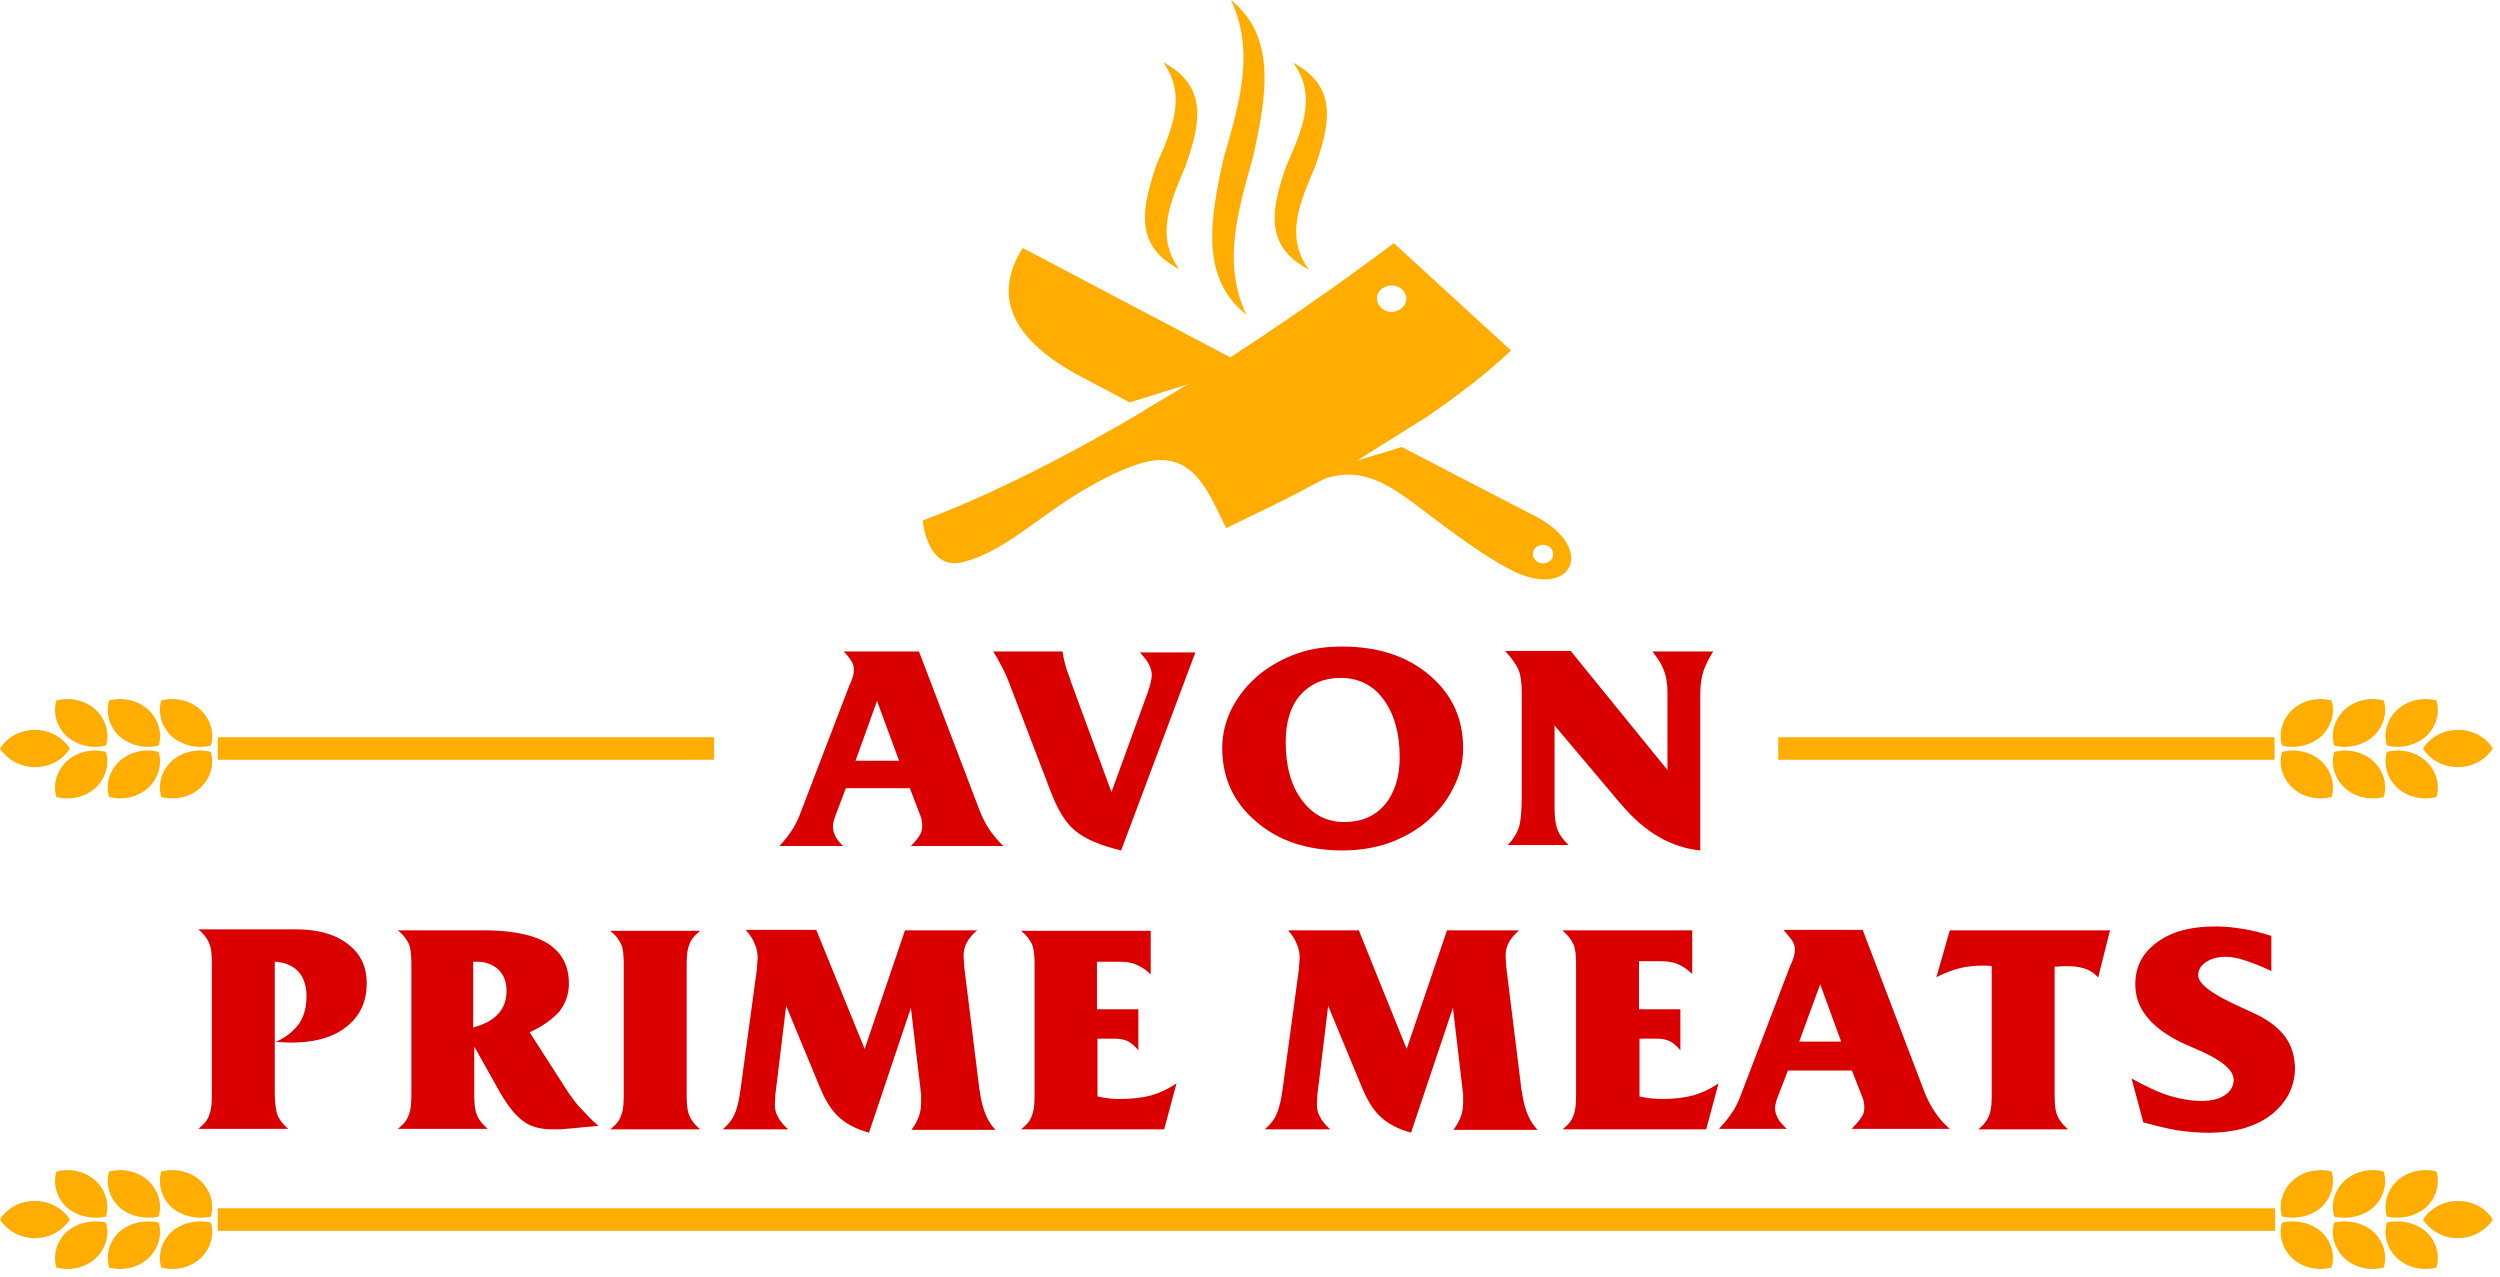 <svg xmlns="http://www.w3.org/2000/svg" width="235" height="120" viewBox="0 0 235 120" fill="none"><path fill-rule="evenodd" clip-rule="evenodd" d="M144.562 52.849C145.017 53.08 145.623 52.941 145.876 52.527C146.129 52.112 145.977 51.559 145.522 51.329C145.067 51.098 144.461 51.236 144.208 51.651C143.955 52.066 144.107 52.573 144.562 52.849ZM129.954 27.093C129.347 27.507 129.246 28.291 129.752 28.843C130.207 29.396 131.066 29.489 131.672 29.028C132.279 28.613 132.38 27.83 131.875 27.277C131.42 26.77 130.56 26.678 129.954 27.093ZM122.22 46.214C122.979 45.8 123.686 45.431 124.495 45.016C128.235 43.68 131.066 45.892 134.2 48.288C136.575 50.084 139.355 52.158 141.883 53.494C147.645 56.581 150.273 51.605 144.309 48.518C141.832 47.228 136.171 44.325 131.774 42.021L127.528 43.311L134.149 39.164C136.98 37.229 139.76 35.11 142.034 32.944L131.015 22.854C131.015 22.854 124.596 27.784 115.649 33.589L96.139 23.314C93.814 26.954 93.915 31.378 101.749 35.478L106.197 37.828L111.656 36.123L107.562 38.566H107.613C100.94 42.528 93.561 46.352 86.737 48.933C86.737 48.933 87.141 53.678 90.478 52.849C93.814 52.02 96.644 49.486 99.879 47.32C101.699 46.076 104.681 44.325 107.259 43.542C112.313 42.021 113.678 46.629 115.296 49.67C115.245 49.578 118.126 48.334 122.22 46.214Z" fill="#FFAD00"></path><path d="M115.7 0C118.025 4.838 116.458 9.86 115.043 14.79C113.678 20.78 112.869 26.217 117.166 29.581C114.841 24.743 116.407 19.721 117.772 14.79C119.137 8.8 119.946 3.41 115.7 0Z" fill="#FFAD00"></path><path d="M110.847 25.296C108.522 22.116 110.089 18.845 111.454 15.574C112.818 11.657 113.627 8.109 109.331 5.852C111.656 9.031 110.089 12.302 108.674 15.574C107.36 19.536 106.551 23.084 110.847 25.296Z" fill="#FFAD00"></path><path d="M121.563 5.898C123.888 9.077 122.321 12.348 120.906 15.62C119.541 19.536 118.732 23.084 123.029 25.342C120.704 22.162 122.271 18.891 123.635 15.62C125 11.703 125.809 8.155 121.563 5.898Z" fill="#FFAD00"></path><path d="M141.68 79.481C142.186 78.974 142.54 78.421 142.742 77.868C142.944 77.315 143.045 76.302 143.045 74.919V65.105C143.045 64.138 142.944 63.401 142.691 62.848C142.438 62.341 142.034 61.788 141.478 61.189H147.645L156.743 72.385V65.197C156.743 64.322 156.642 63.585 156.389 62.986C156.187 62.387 155.783 61.834 155.328 61.235H161.039C160.635 61.88 160.332 62.479 160.13 63.078C159.927 63.677 159.826 64.414 159.826 65.29V66.027V79.942C157.046 79.665 154.569 78.191 152.396 75.611C152.295 75.518 152.244 75.426 152.194 75.38L146.128 68.192V75.933C146.128 76.855 146.229 77.546 146.432 78.053C146.634 78.559 146.988 78.974 147.443 79.435H141.68V79.481ZM120.855 69.759C120.855 72.017 121.361 73.86 122.372 75.196C123.383 76.578 124.697 77.269 126.365 77.269C127.982 77.269 129.246 76.716 130.156 75.657C131.066 74.597 131.571 73.076 131.571 71.187C131.571 68.93 131.066 67.133 130.055 65.75C129.044 64.368 127.679 63.723 126.011 63.723C124.444 63.723 123.18 64.276 122.22 65.336C121.31 66.395 120.855 67.87 120.855 69.759ZM126.213 79.942C122.928 79.942 120.198 79.066 118.075 77.223C115.952 75.426 114.891 73.123 114.891 70.312C114.891 69.022 115.194 67.778 115.801 66.58C116.407 65.382 117.317 64.276 118.429 63.354C119.491 62.525 120.653 61.88 121.967 61.419C123.282 60.958 124.697 60.774 126.163 60.774C129.499 60.774 132.228 61.65 134.351 63.447C136.474 65.243 137.535 67.501 137.535 70.358C137.535 71.648 137.232 72.892 136.575 74.136C135.969 75.38 135.059 76.44 133.947 77.362C132.936 78.191 131.723 78.836 130.409 79.297C129.145 79.711 127.73 79.942 126.213 79.942ZM105.388 79.942C103.467 79.481 102.052 78.882 101.142 78.145C100.233 77.454 99.424 76.163 98.716 74.274L94.875 64.23C94.672 63.677 94.42 63.124 94.167 62.663C93.914 62.156 93.662 61.696 93.358 61.235H99.879C99.98 61.972 100.182 62.801 100.536 63.677C100.586 63.815 100.637 63.907 100.637 63.999L104.478 74.459L107.865 65.151C108.017 64.737 108.118 64.368 108.168 64.138C108.219 63.907 108.269 63.677 108.269 63.447C108.269 63.124 108.168 62.801 108.017 62.479C107.865 62.156 107.562 61.788 107.157 61.327H112.364L105.388 79.942ZM73.291 79.481C73.746 79.02 74.1 78.559 74.403 78.099C74.707 77.684 74.909 77.223 75.111 76.763L79.812 64.506C79.862 64.414 79.862 64.322 79.964 64.184C80.166 63.677 80.267 63.308 80.267 62.986C80.267 62.709 80.216 62.433 80.065 62.203C79.913 61.926 79.66 61.603 79.306 61.235H86.383L92.095 76.21C92.347 76.855 92.651 77.454 93.055 78.053C93.459 78.606 93.864 79.112 94.319 79.527H85.625C86.08 79.066 86.332 78.698 86.484 78.467C86.636 78.191 86.686 77.96 86.686 77.638C86.686 77.454 86.686 77.315 86.636 77.131C86.636 76.993 86.585 76.855 86.535 76.716L85.524 74.09H79.509L78.548 76.624C78.447 76.947 78.346 77.177 78.346 77.315C78.296 77.454 78.296 77.592 78.296 77.73C78.296 78.053 78.397 78.329 78.548 78.652C78.7 78.928 78.953 79.251 79.256 79.527H73.291V79.481ZM80.418 71.51H84.513L82.44 65.889L80.418 71.51Z" fill="#DB0000"></path><path fill-rule="evenodd" clip-rule="evenodd" d="M103.114 90.401V94.87H107.006V98.741L106.854 98.556C106.601 98.28 106.349 98.049 105.995 97.865C105.59 97.681 105.186 97.635 104.782 97.635H103.164V103.072C103.569 103.164 103.973 103.21 104.327 103.256C104.63 103.302 104.984 103.302 105.338 103.302C106.298 103.302 107.258 103.21 108.168 102.98C108.977 102.749 109.685 102.427 110.392 101.966L110.595 101.828L109.432 106.159H95.987L96.138 106.021C96.543 105.698 96.846 105.329 96.998 104.869C97.25 104.27 97.25 103.394 97.25 102.795V90.816C97.25 90.217 97.25 89.295 96.998 88.742C96.795 88.328 96.492 87.913 96.138 87.636L95.987 87.498H108.168V91.599L108.017 91.461C107.663 91.138 107.208 90.816 106.702 90.631C106.248 90.447 105.692 90.401 105.136 90.401H103.114ZM81.278 98.602L85.069 87.452H91.842L91.69 87.59C91.337 87.913 91.033 88.281 90.831 88.696C90.629 89.065 90.578 89.525 90.578 89.94C90.578 90.171 90.629 90.493 90.629 90.723C90.629 90.769 90.629 90.769 90.629 90.816L92.044 102.242C92.044 102.335 92.044 102.427 92.095 102.519C92.246 103.717 92.6 105.145 93.459 106.067L93.561 106.205H85.675L85.776 106.067C86.029 105.698 86.231 105.329 86.383 104.915C86.535 104.5 86.585 104.039 86.585 103.579C86.585 103.44 86.585 103.302 86.585 103.164C86.585 103.072 86.585 102.98 86.585 102.887L85.625 94.732L81.682 106.481L81.581 106.435C80.57 106.159 79.61 105.698 78.852 105.007C78.043 104.27 77.487 103.21 77.082 102.242L73.898 94.548L73.039 101.643C72.988 102.058 72.938 102.473 72.887 102.841C72.887 103.164 72.837 103.44 72.837 103.763C72.837 104.178 72.887 104.546 73.089 104.915C73.292 105.329 73.595 105.698 73.949 106.021L74.1 106.159H67.934L68.085 106.021C68.49 105.652 68.844 105.237 69.046 104.73C69.349 104.085 69.501 103.164 69.602 102.473L71.067 91.691C71.118 91.368 71.169 91.046 71.169 90.677C71.169 90.493 71.219 90.309 71.219 90.124C71.219 89.664 71.169 89.203 70.966 88.788C70.815 88.328 70.511 87.913 70.208 87.544L70.107 87.406H76.729L81.278 98.602ZM64.547 102.795C64.547 103.394 64.547 104.27 64.8 104.869C65.002 105.329 65.305 105.698 65.659 106.021L65.811 106.159H57.37L57.521 106.021C57.926 105.698 58.229 105.329 58.38 104.869C58.633 104.27 58.633 103.394 58.633 102.795V90.816C58.633 90.217 58.633 89.295 58.38 88.742C58.178 88.328 57.875 87.913 57.521 87.636L57.37 87.498H65.811L65.659 87.636C65.255 87.959 64.951 88.328 64.8 88.788C64.547 89.341 64.547 90.217 64.547 90.862V102.795ZM44.48 96.575C45.39 96.345 46.199 95.976 46.806 95.331C47.412 94.686 47.614 93.949 47.614 93.119C47.614 92.382 47.412 91.691 46.856 91.138C46.3 90.631 45.592 90.401 44.834 90.401C44.733 90.401 44.632 90.401 44.581 90.401C44.531 90.401 44.531 90.401 44.48 90.401V96.575ZM49.788 97.036L53.427 102.703C53.781 103.21 54.135 103.717 54.59 104.178C55.095 104.73 55.6 105.283 56.157 105.744L56.258 105.836L52.719 106.159C52.618 106.159 52.517 106.159 52.416 106.159C52.264 106.159 52.062 106.159 51.911 106.159C50.95 106.159 49.99 105.975 49.232 105.422C48.322 104.777 47.614 103.717 47.058 102.795L44.581 98.372V102.749C44.581 103.348 44.581 104.224 44.834 104.823C45.036 105.283 45.34 105.652 45.694 105.975L45.845 106.113H37.404L37.556 105.975C37.96 105.652 38.263 105.283 38.415 104.823C38.668 104.224 38.668 103.348 38.668 102.749V90.769C38.668 90.171 38.668 89.249 38.415 88.696C38.213 88.281 37.909 87.867 37.556 87.59L37.404 87.452H45.542C47.463 87.452 49.889 87.682 51.506 88.696C52.922 89.618 53.478 90.908 53.478 92.474C53.478 93.442 53.174 94.317 52.568 95.101C51.809 95.93 50.799 96.575 49.788 97.036ZM25.829 90.401V98.003L26.082 97.865C26.941 97.451 27.649 96.898 28.154 96.16C28.66 95.377 28.811 94.502 28.811 93.626C28.811 92.797 28.609 91.921 28.002 91.276C27.396 90.677 26.638 90.447 25.829 90.401ZM25.829 98.003V102.749C25.829 103.348 25.879 104.224 26.082 104.823C26.284 105.283 26.587 105.652 26.941 105.975L27.093 106.113H18.651L18.803 105.975C19.207 105.652 19.511 105.283 19.662 104.823C19.915 104.224 19.915 103.394 19.915 102.749V90.723C19.915 90.124 19.915 89.249 19.662 88.65C19.46 88.189 19.157 87.821 18.803 87.498L18.651 87.36H27.851C29.569 87.36 31.338 87.682 32.703 88.742C33.967 89.71 34.472 90.954 34.472 92.428C34.472 94.041 33.916 95.469 32.551 96.529C31.086 97.681 29.215 98.003 27.345 98.003C26.941 98.003 26.537 97.957 26.183 97.957H26.132H25.829V98.003Z" fill="#DB0000"></path><path fill-rule="evenodd" clip-rule="evenodd" d="M213.456 104.823C211.788 106.067 209.715 106.481 207.592 106.481C206.632 106.481 205.621 106.389 204.661 106.251C203.599 106.067 202.538 105.79 201.527 105.514H201.476L200.364 101.367L200.516 101.459C201.628 102.058 202.79 102.657 204.004 103.026C204.964 103.302 205.975 103.487 206.986 103.487C207.744 103.487 208.553 103.348 209.159 102.934C209.665 102.565 209.968 102.104 209.968 101.505C209.968 100.215 207.693 99.155 206.632 98.695C206.127 98.464 205.57 98.234 205.065 98.004C203.852 97.404 202.689 96.667 201.83 95.608C201.072 94.686 200.718 93.672 200.718 92.52C200.718 90.908 201.375 89.572 202.79 88.558C204.357 87.406 206.329 87.084 208.3 87.084C209.159 87.084 209.968 87.176 210.827 87.314C211.737 87.452 212.596 87.683 213.456 87.959H213.506V91.276L213.405 91.23C212.647 90.862 211.838 90.539 210.979 90.263C210.423 90.078 209.816 89.94 209.21 89.94C208.553 89.94 207.896 90.078 207.34 90.447C206.885 90.77 206.632 91.138 206.632 91.691C206.632 92.797 209.21 93.995 210.069 94.41C210.777 94.732 211.535 95.101 212.243 95.423C213.254 95.93 214.214 96.621 214.871 97.543C215.478 98.418 215.73 99.478 215.73 100.492C215.68 102.242 214.922 103.671 213.456 104.823ZM187.172 90.816C187.071 90.816 186.97 90.77 186.868 90.77C186.666 90.77 186.414 90.77 186.211 90.77C185.554 90.77 184.897 90.862 184.24 91C183.532 91.184 182.825 91.461 182.168 91.783L182.016 91.875L183.28 87.452H198.342L197.23 91.875L197.129 91.783C196.826 91.461 196.422 91.184 195.967 91.046C195.411 90.862 194.804 90.816 194.248 90.816C193.995 90.816 193.743 90.816 193.541 90.862C193.389 90.862 193.237 90.862 193.136 90.862V102.795C193.136 103.394 193.136 104.27 193.389 104.869C193.591 105.33 193.894 105.698 194.248 106.021L194.4 106.159H185.959L186.11 106.021C186.515 105.698 186.818 105.283 186.97 104.869C187.222 104.27 187.222 103.394 187.222 102.795V90.816H187.172ZM169.127 97.911H173.069L171.098 92.52L169.127 97.911ZM174.08 100.63H168.065L167.105 103.118C167.004 103.348 166.953 103.579 166.903 103.809C166.852 103.947 166.852 104.086 166.852 104.178C166.852 104.5 166.953 104.777 167.105 105.099C167.257 105.422 167.56 105.698 167.813 105.975L167.964 106.113H161.595L161.697 105.975C162.101 105.56 162.505 105.053 162.809 104.592C163.112 104.178 163.314 103.717 163.516 103.256L168.268 90.816C168.318 90.724 168.369 90.585 168.419 90.493C168.571 90.124 168.722 89.664 168.722 89.295C168.722 89.019 168.672 88.788 168.52 88.512C168.318 88.189 168.015 87.821 167.762 87.544L167.661 87.406H175.091L180.904 102.657C181.157 103.302 181.46 103.901 181.864 104.5C182.218 105.053 182.623 105.514 183.128 105.975L183.28 106.113H174.08L174.181 105.975C174.485 105.652 174.839 105.283 175.041 104.915C175.192 104.685 175.243 104.408 175.243 104.132C175.243 103.947 175.243 103.809 175.192 103.625C175.192 103.487 175.142 103.348 175.091 103.21L174.08 100.63ZM154.064 90.401V94.87H157.956V98.741L157.804 98.556C157.552 98.28 157.299 98.05 156.945 97.865C156.541 97.681 156.136 97.635 155.732 97.635H154.115V103.072C154.519 103.164 154.923 103.21 155.277 103.256C155.631 103.302 155.934 103.302 156.288 103.302C157.248 103.302 158.209 103.21 159.119 102.98C159.927 102.749 160.635 102.427 161.343 101.966L161.545 101.828L160.382 106.159H146.887L147.038 106.021C147.443 105.698 147.746 105.33 147.897 104.869C148.15 104.27 148.15 103.394 148.15 102.795V90.816C148.15 90.217 148.15 89.295 147.897 88.742C147.695 88.328 147.392 87.913 147.038 87.636L146.887 87.452H159.068V91.553L158.916 91.415C158.563 91.092 158.108 90.77 157.602 90.585C157.147 90.401 156.591 90.355 156.035 90.355H154.064V90.401ZM132.228 98.603L136.019 87.452H142.792L142.641 87.59C142.287 87.913 141.984 88.281 141.781 88.696C141.579 89.065 141.529 89.525 141.529 89.94C141.529 90.171 141.579 90.493 141.579 90.724C141.579 90.77 141.579 90.77 141.579 90.816L142.994 102.242C142.994 102.335 142.994 102.427 143.045 102.519C143.197 103.717 143.551 105.145 144.41 106.067L144.511 106.205H136.626L136.727 106.067C136.98 105.698 137.182 105.33 137.333 104.915C137.485 104.5 137.536 104.039 137.536 103.579C137.536 103.44 137.536 103.302 137.536 103.164C137.536 103.072 137.536 102.98 137.536 102.888L136.575 94.732L132.633 106.481L132.531 106.435C131.521 106.159 130.56 105.698 129.802 105.007C128.993 104.27 128.437 103.21 128.033 102.242L124.848 94.548L123.989 101.643C123.939 102.058 123.888 102.473 123.838 102.841C123.838 103.164 123.787 103.44 123.787 103.763C123.787 104.178 123.838 104.546 124.04 104.915C124.242 105.33 124.545 105.698 124.899 106.021L125.051 106.159H118.884L119.036 106.021C119.44 105.652 119.794 105.237 119.996 104.731C120.299 104.086 120.451 103.164 120.552 102.473L122.018 91.691C122.068 91.369 122.119 91.046 122.119 90.677C122.119 90.493 122.17 90.309 122.17 90.124C122.17 89.664 122.119 89.203 121.917 88.788C121.765 88.328 121.462 87.913 121.159 87.544L121.108 87.452H127.73L132.228 98.603Z" fill="#DB0000"></path><path fill-rule="evenodd" clip-rule="evenodd" d="M19.814 114.913C20.167 116.065 19.814 117.355 18.853 118.277C17.842 119.198 16.427 119.475 15.163 119.152C14.809 118 15.163 116.71 16.124 115.789C17.135 114.913 18.55 114.637 19.814 114.913Z" fill="#FFAD00"></path><path fill-rule="evenodd" clip-rule="evenodd" d="M14.911 114.913C15.265 116.065 14.911 117.355 13.951 118.277C12.94 119.198 11.524 119.475 10.261 119.152C9.907 118 10.261 116.71 11.221 115.789C12.232 114.913 13.647 114.637 14.911 114.913Z" fill="#FFAD00"></path><path fill-rule="evenodd" clip-rule="evenodd" d="M9.957 114.913C10.311 116.065 9.957 117.355 8.997 118.277C7.986 119.198 6.571 119.475 5.307 119.152C4.953 118 5.307 116.71 6.268 115.789C7.278 114.913 8.694 114.637 9.957 114.913Z" fill="#FFAD00"></path><path fill-rule="evenodd" clip-rule="evenodd" d="M19.814 114.36C20.167 113.209 19.814 111.918 18.853 110.997C17.842 110.075 16.427 109.799 15.163 110.121C14.809 111.273 15.163 112.563 16.124 113.485C17.135 114.36 18.55 114.637 19.814 114.36Z" fill="#FFAD00"></path><path fill-rule="evenodd" clip-rule="evenodd" d="M14.911 114.36C15.265 113.209 14.911 111.918 13.951 110.997C12.94 110.075 11.524 109.799 10.261 110.121C9.907 111.273 10.261 112.563 11.221 113.485C12.232 114.36 13.647 114.637 14.911 114.36Z" fill="#FFAD00"></path><path fill-rule="evenodd" clip-rule="evenodd" d="M9.957 114.36C10.311 113.209 9.957 111.918 8.997 110.997C7.986 110.075 6.571 109.799 5.307 110.121C4.953 111.273 5.307 112.563 6.268 113.485C7.278 114.36 8.694 114.637 9.957 114.36Z" fill="#FFAD00"></path><path fill-rule="evenodd" clip-rule="evenodd" d="M6.571 114.637C5.914 113.623 4.701 112.886 3.285 112.886C1.87 112.886 0.657 113.577 0 114.637C0.657 115.651 1.87 116.389 3.285 116.389C4.701 116.389 5.914 115.651 6.571 114.637Z" fill="#FFAD00"></path><path fill-rule="evenodd" clip-rule="evenodd" d="M213.86 113.577H169.885H159.321H20.471V115.697H159.321H169.885H213.86V113.577Z" fill="#FFAD00"></path><path fill-rule="evenodd" clip-rule="evenodd" d="M214.517 114.913C214.163 116.065 214.517 117.355 215.478 118.277C216.488 119.198 217.904 119.475 219.168 119.152C219.521 118 219.167 116.71 218.207 115.789C217.196 114.913 215.781 114.637 214.517 114.913Z" fill="#FFAD00"></path><path fill-rule="evenodd" clip-rule="evenodd" d="M219.42 114.913C219.066 116.065 219.42 117.355 220.38 118.277C221.391 119.198 222.807 119.475 224.07 119.152C224.424 118 224.07 116.71 223.11 115.789C222.099 114.913 220.684 114.637 219.42 114.913Z" fill="#FFAD00"></path><path fill-rule="evenodd" clip-rule="evenodd" d="M224.374 114.913C224.02 116.065 224.374 117.355 225.334 118.277C226.345 119.198 227.76 119.475 229.024 119.152C229.378 118 229.024 116.71 228.063 115.789C227.052 114.913 225.637 114.637 224.374 114.913Z" fill="#FFAD00"></path><path fill-rule="evenodd" clip-rule="evenodd" d="M214.517 114.36C214.163 113.209 214.517 111.918 215.478 110.997C216.488 110.075 217.904 109.799 219.168 110.121C219.521 111.273 219.167 112.563 218.207 113.485C217.196 114.36 215.781 114.637 214.517 114.36Z" fill="#FFAD00"></path><path fill-rule="evenodd" clip-rule="evenodd" d="M219.42 114.36C219.066 113.209 219.42 111.918 220.38 110.997C221.391 110.075 222.807 109.799 224.07 110.121C224.424 111.273 224.07 112.563 223.11 113.485C222.099 114.36 220.684 114.637 219.42 114.36Z" fill="#FFAD00"></path><path fill-rule="evenodd" clip-rule="evenodd" d="M224.374 114.36C224.02 113.209 224.374 111.918 225.334 110.997C226.345 110.075 227.76 109.799 229.024 110.121C229.378 111.273 229.024 112.563 228.063 113.485C227.052 114.36 225.637 114.637 224.374 114.36Z" fill="#FFAD00"></path><path fill-rule="evenodd" clip-rule="evenodd" d="M227.76 114.637C228.417 113.623 229.63 112.886 231.046 112.886C232.461 112.886 233.674 113.577 234.331 114.637C233.674 115.651 232.461 116.389 231.046 116.389C229.63 116.389 228.417 115.651 227.76 114.637Z" fill="#FFAD00"></path><path d="M67.125 69.298H20.471V71.418H67.125V69.298Z" fill="#FFAD00"></path><path fill-rule="evenodd" clip-rule="evenodd" d="M19.814 70.68C20.167 71.832 19.814 73.123 18.853 74.044C17.842 74.966 16.427 75.242 15.163 74.919C14.809 73.768 15.163 72.477 16.124 71.556C17.135 70.634 18.55 70.358 19.814 70.68Z" fill="#FFAD00"></path><path fill-rule="evenodd" clip-rule="evenodd" d="M14.911 70.68C15.265 71.832 14.911 73.123 13.951 74.044C12.94 74.966 11.524 75.242 10.261 74.919C9.907 73.768 10.261 72.477 11.221 71.556C12.232 70.634 13.647 70.358 14.911 70.68Z" fill="#FFAD00"></path><path fill-rule="evenodd" clip-rule="evenodd" d="M9.957 70.68C10.311 71.832 9.957 73.123 8.997 74.044C7.986 74.966 6.571 75.242 5.307 74.919C4.953 73.768 5.307 72.477 6.268 71.556C7.278 70.634 8.694 70.358 9.957 70.68Z" fill="#FFAD00"></path><path fill-rule="evenodd" clip-rule="evenodd" d="M19.814 70.082C20.167 68.93 19.814 67.639 18.853 66.718C17.842 65.796 16.427 65.52 15.163 65.843C14.809 66.994 15.163 68.284 16.124 69.206C17.135 70.082 18.55 70.404 19.814 70.082Z" fill="#FFAD00"></path><path fill-rule="evenodd" clip-rule="evenodd" d="M14.911 70.082C15.265 68.93 14.911 67.639 13.951 66.718C12.94 65.796 11.524 65.52 10.261 65.843C9.907 66.994 10.261 68.284 11.221 69.206C12.232 70.082 13.647 70.404 14.911 70.082Z" fill="#FFAD00"></path><path fill-rule="evenodd" clip-rule="evenodd" d="M9.957 70.082C10.311 68.93 9.957 67.639 8.997 66.718C7.986 65.796 6.571 65.52 5.307 65.843C4.953 66.994 5.307 68.284 6.268 69.206C7.278 70.082 8.694 70.404 9.957 70.082Z" fill="#FFAD00"></path><path fill-rule="evenodd" clip-rule="evenodd" d="M6.571 70.358C5.914 69.344 4.701 68.607 3.285 68.607C1.87 68.607 0.657 69.298 0 70.358C0.657 71.372 1.87 72.11 3.285 72.11C4.701 72.11 5.914 71.418 6.571 70.358Z" fill="#FFAD00"></path><path d="M213.809 69.298H167.155V71.418H213.809V69.298Z" fill="#FFAD00"></path><path fill-rule="evenodd" clip-rule="evenodd" d="M214.517 70.68C214.163 71.832 214.517 73.123 215.478 74.044C216.488 74.966 217.904 75.242 219.168 74.919C219.521 73.768 219.167 72.477 218.207 71.556C217.196 70.634 215.781 70.358 214.517 70.68Z" fill="#FFAD00"></path><path fill-rule="evenodd" clip-rule="evenodd" d="M219.42 70.68C219.066 71.832 219.42 73.123 220.38 74.044C221.391 74.966 222.807 75.242 224.07 74.919C224.424 73.768 224.07 72.477 223.11 71.556C222.099 70.634 220.684 70.358 219.42 70.68Z" fill="#FFAD00"></path><path fill-rule="evenodd" clip-rule="evenodd" d="M224.374 70.68C224.02 71.832 224.374 73.123 225.334 74.044C226.345 74.966 227.76 75.242 229.024 74.919C229.378 73.768 229.024 72.477 228.063 71.556C227.052 70.634 225.637 70.358 224.374 70.68Z" fill="#FFAD00"></path><path fill-rule="evenodd" clip-rule="evenodd" d="M214.517 70.082C214.163 68.93 214.517 67.639 215.478 66.718C216.488 65.796 217.904 65.52 219.168 65.843C219.521 66.994 219.167 68.284 218.207 69.206C217.196 70.082 215.781 70.404 214.517 70.082Z" fill="#FFAD00"></path><path fill-rule="evenodd" clip-rule="evenodd" d="M219.42 70.082C219.066 68.93 219.42 67.639 220.38 66.718C221.391 65.796 222.807 65.52 224.07 65.843C224.424 66.994 224.07 68.284 223.11 69.206C222.099 70.082 220.684 70.404 219.42 70.082Z" fill="#FFAD00"></path><path fill-rule="evenodd" clip-rule="evenodd" d="M224.374 70.082C224.02 68.93 224.374 67.639 225.334 66.718C226.345 65.796 227.76 65.52 229.024 65.843C229.378 66.994 229.024 68.284 228.063 69.206C227.052 70.082 225.637 70.404 224.374 70.082Z" fill="#FFAD00"></path><path fill-rule="evenodd" clip-rule="evenodd" d="M227.76 70.358C228.417 69.344 229.63 68.607 231.046 68.607C232.461 68.607 233.674 69.298 234.331 70.358C233.674 71.372 232.461 72.11 231.046 72.11C229.63 72.11 228.417 71.418 227.76 70.358Z" fill="#FFAD00"></path></svg>